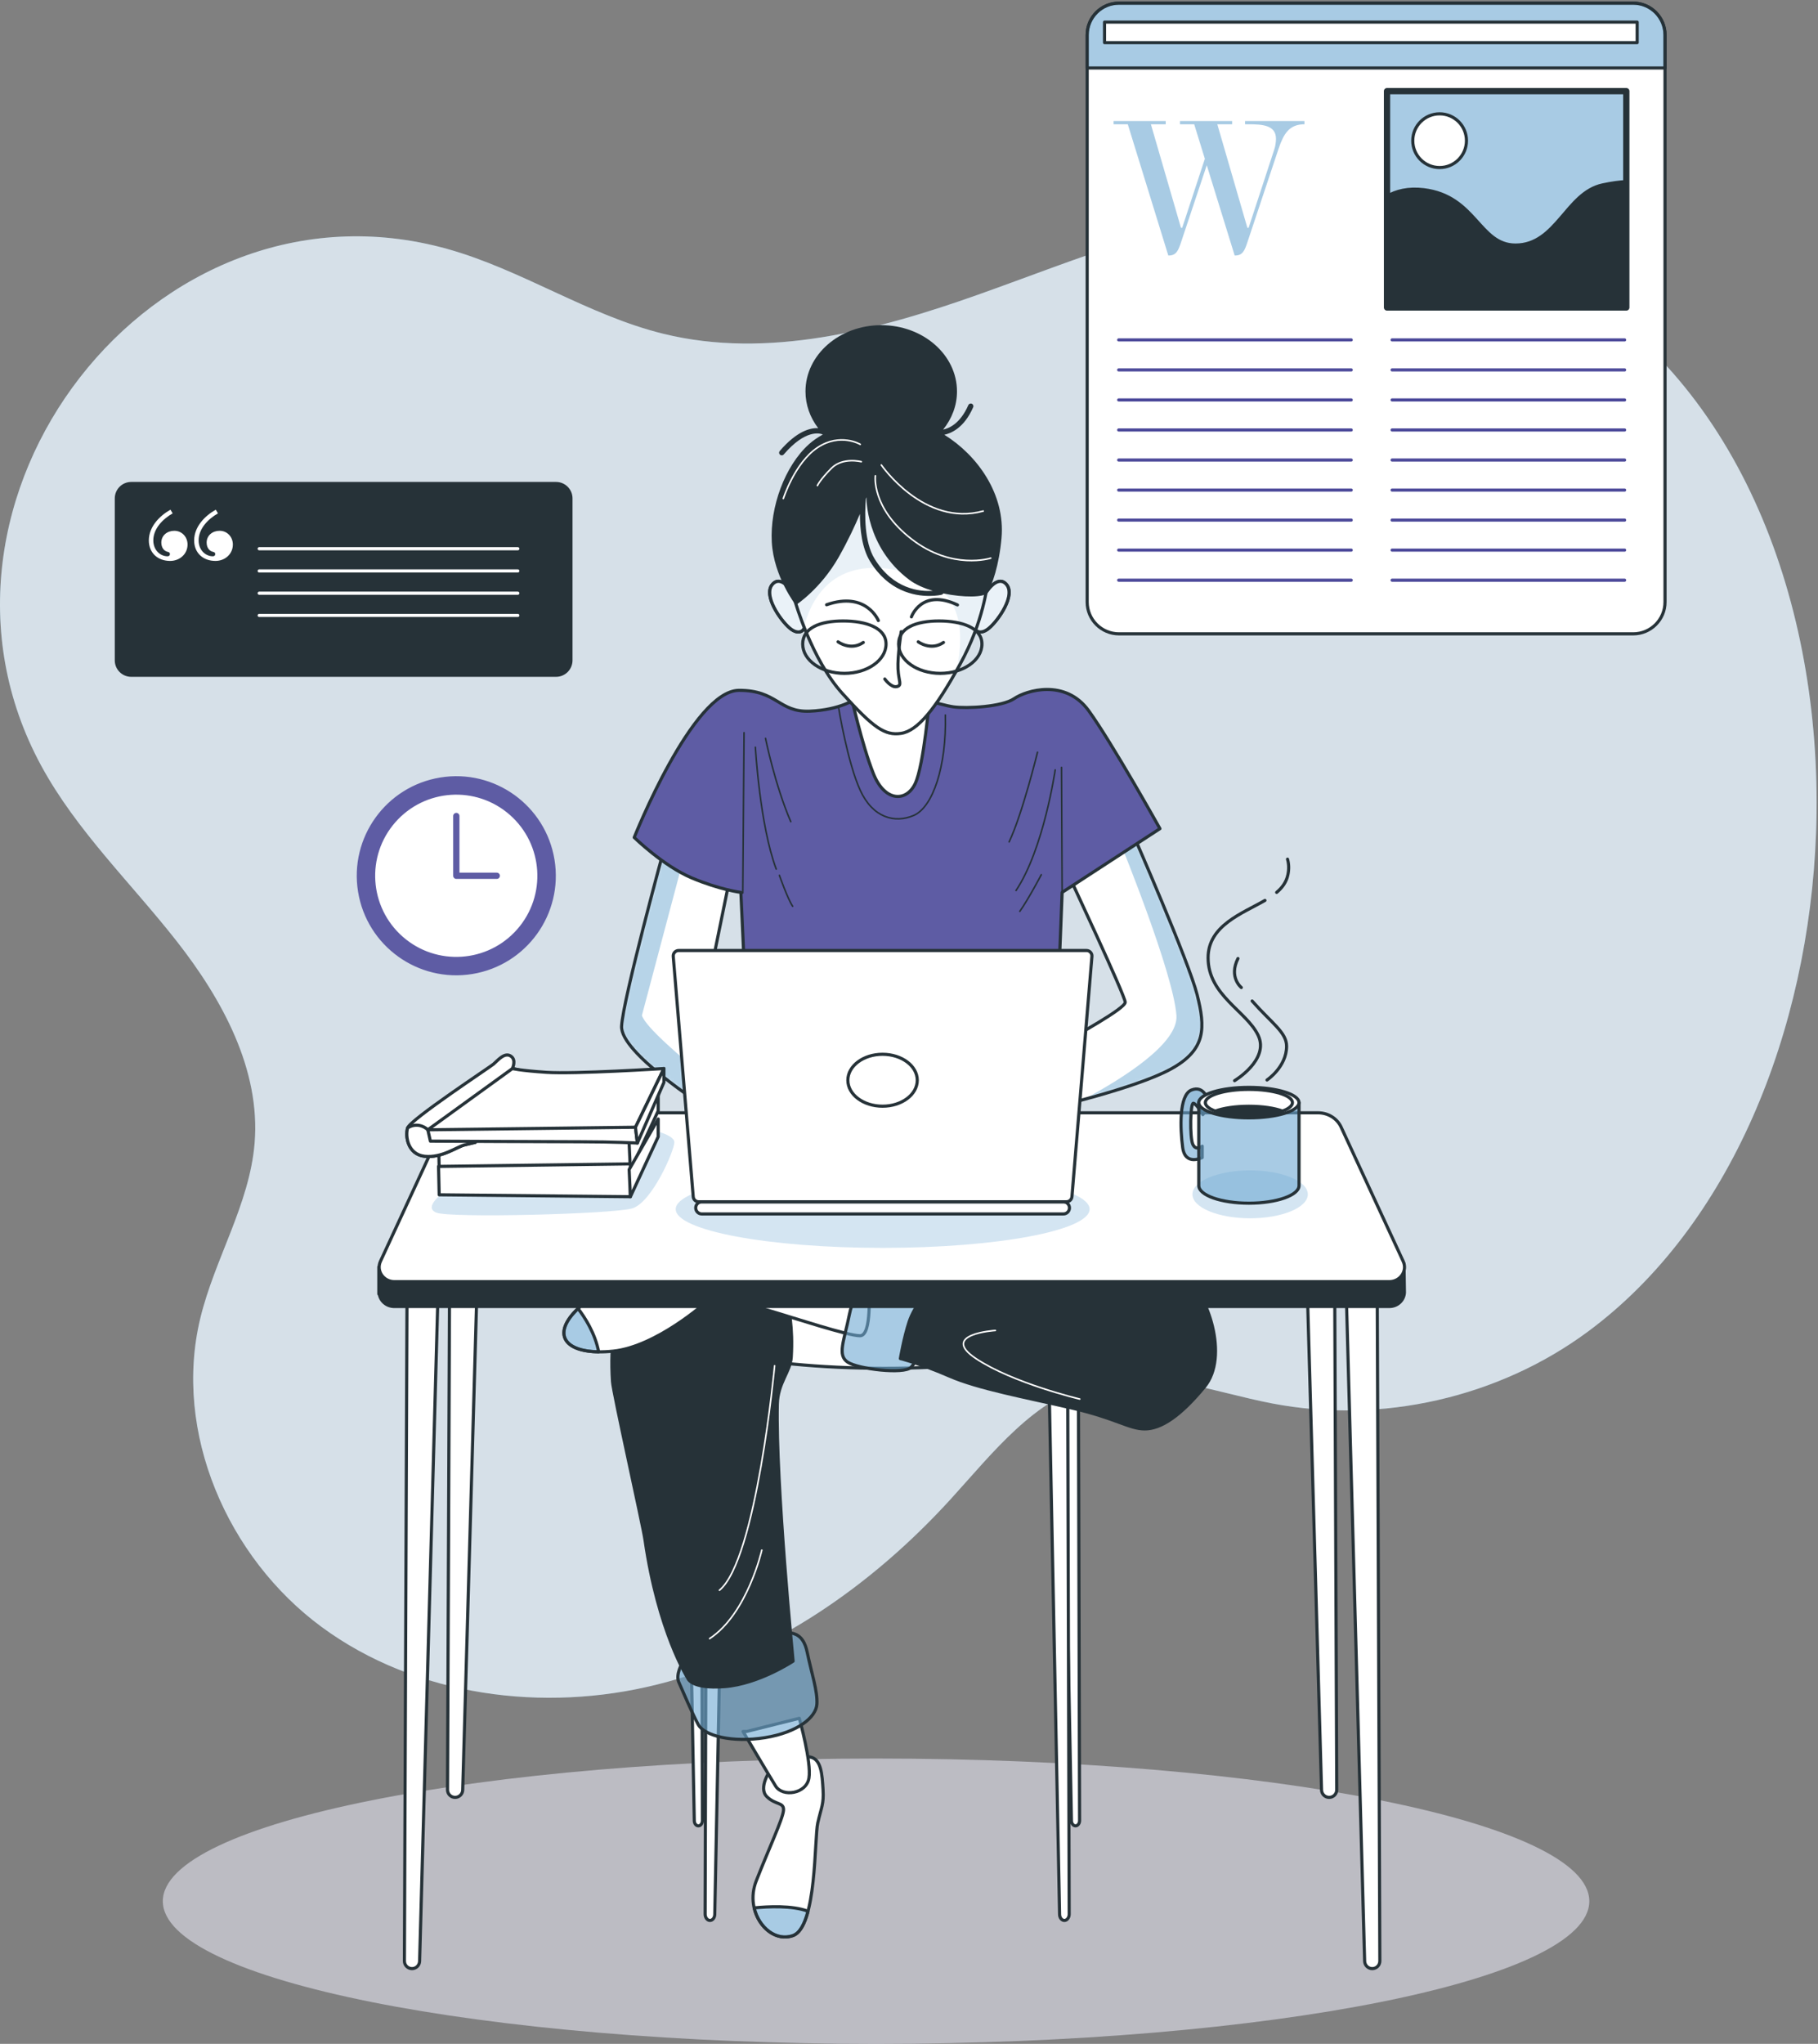 <svg width="581" height="653" viewBox="0 0 581 653" fill="none" xmlns="http://www.w3.org/2000/svg">
<rect x="0" y="0" width="581" height="653" fill="#808080" stroke="none"/>
<path d="M580.375 266.219C582.954 196.391 557.869 125.72 502.573 92.088C475.279 75.482 443.366 65.755 411.436 67.188C377.197 68.722 344.93 82.664 312.629 94.128C280.328 105.592 245.347 114.813 212.051 106.654C187.961 100.753 166.77 86.171 142.864 79.511C48.997 53.415 -32.784 159.977 13.172 244.64C24.451 265.41 41.849 282.066 56.448 300.677C71.031 319.272 83.32 341.728 81.365 365.279C79.746 384.784 68.62 402.148 64.017 421.165C55.217 457.579 72.666 497.668 102.859 519.854C133.053 542.04 173.783 547.283 210.13 538.162C246.476 529.042 278.558 506.671 303.812 478.972C317.332 464.154 330.499 446.806 349.92 441.783C368.531 436.961 387.75 444.8 406.648 448.408C441.461 455.067 478.904 446.537 507.411 425.48C553.098 391.747 578.031 329.32 580.375 266.219Z" fill="#6FA9D2" fill-opacity="0.6"/>
<path opacity="0.7" d="M580.375 266.219C582.954 196.391 557.869 125.72 502.573 92.088C475.279 75.482 443.366 65.755 411.436 67.188C377.197 68.722 344.93 82.664 312.629 94.128C280.328 105.592 245.347 114.813 212.051 106.654C187.961 100.753 166.77 86.171 142.864 79.511C48.997 53.415 -32.784 159.977 13.172 244.64C24.451 265.41 41.849 282.066 56.448 300.677C71.031 319.272 83.32 341.728 81.365 365.279C79.746 384.784 68.62 402.148 64.017 421.165C55.217 457.579 72.666 497.668 102.859 519.854C133.053 542.04 173.783 547.283 210.13 538.162C246.476 529.042 278.558 506.671 303.812 478.972C317.332 464.154 330.499 446.806 349.92 441.783C368.531 436.961 387.75 444.8 406.648 448.408C441.461 455.067 478.904 446.537 507.411 425.48C553.098 391.747 578.031 329.32 580.375 266.219Z" fill="white"/>
<path d="M279.974 653.002C405.864 653.002 507.917 632.593 507.917 607.417C507.917 582.241 405.864 561.832 279.974 561.832C154.085 561.832 52.031 582.241 52.031 607.417C52.031 632.593 154.085 653.002 279.974 653.002Z" fill="#5E5CA4" fill-opacity="0.2"/>
<path opacity="0.5" d="M279.974 653.002C405.864 653.002 507.917 632.593 507.917 607.417C507.917 582.241 405.864 561.832 279.974 561.832C154.085 561.832 52.031 582.241 52.031 607.417C52.031 632.593 154.085 653.002 279.974 653.002Z" fill="white"/>
<path d="M521.945 202.509H357.609C351.995 202.509 347.443 197.957 347.443 192.343V11.166C347.443 5.552 351.995 1 357.609 1H521.945C527.559 1 532.111 5.552 532.111 11.166V192.326C532.128 197.957 527.559 202.509 521.945 202.509Z" fill="white" stroke="#263238" stroke-miterlimit="10" stroke-linecap="round" stroke-linejoin="round"/>
<path d="M532.128 21.719H347.443V11.166C347.443 5.552 351.995 1 357.609 1H521.945C527.559 1 532.111 5.552 532.111 11.166V21.719H532.128Z" fill="#6FA9D2" fill-opacity="0.6" stroke="#263238" stroke-miterlimit="10" stroke-linecap="round" stroke-linejoin="round"/>
<path d="M357.512 108.594H431.824" stroke="#4C499A" stroke-miterlimit="10" stroke-linecap="round" stroke-linejoin="round"/>
<path d="M357.512 118.186H431.824" stroke="#4C499A" stroke-miterlimit="10" stroke-linecap="round" stroke-linejoin="round"/>
<path d="M357.512 127.779H431.824" stroke="#4C499A" stroke-miterlimit="10" stroke-linecap="round" stroke-linejoin="round"/>
<path d="M357.512 137.371H431.824" stroke="#4C499A" stroke-miterlimit="10" stroke-linecap="round" stroke-linejoin="round"/>
<path d="M357.512 146.979H431.824" stroke="#4C499A" stroke-miterlimit="10" stroke-linecap="round" stroke-linejoin="round"/>
<path d="M357.512 156.574H431.824" stroke="#4C499A" stroke-miterlimit="10" stroke-linecap="round" stroke-linejoin="round"/>
<path d="M357.512 166.166H431.824" stroke="#4C499A" stroke-miterlimit="10" stroke-linecap="round" stroke-linejoin="round"/>
<path d="M357.512 175.758H431.824" stroke="#4C499A" stroke-miterlimit="10" stroke-linecap="round" stroke-linejoin="round"/>
<path d="M357.512 185.367H431.824" stroke="#4C499A" stroke-miterlimit="10" stroke-linecap="round" stroke-linejoin="round"/>
<path d="M444.887 108.594H519.199" stroke="#4C499A" stroke-miterlimit="10" stroke-linecap="round" stroke-linejoin="round"/>
<path d="M444.887 118.186H519.199" stroke="#4C499A" stroke-miterlimit="10" stroke-linecap="round" stroke-linejoin="round"/>
<path d="M444.887 127.779H519.199" stroke="#4C499A" stroke-miterlimit="10" stroke-linecap="round" stroke-linejoin="round"/>
<path d="M444.887 137.371H519.199" stroke="#4C499A" stroke-miterlimit="10" stroke-linecap="round" stroke-linejoin="round"/>
<path d="M444.887 146.979H519.199" stroke="#4C499A" stroke-miterlimit="10" stroke-linecap="round" stroke-linejoin="round"/>
<path d="M444.887 156.574H519.199" stroke="#4C499A" stroke-miterlimit="10" stroke-linecap="round" stroke-linejoin="round"/>
<path d="M444.887 166.166H519.199" stroke="#4C499A" stroke-miterlimit="10" stroke-linecap="round" stroke-linejoin="round"/>
<path d="M444.887 175.758H519.199" stroke="#4C499A" stroke-miterlimit="10" stroke-linecap="round" stroke-linejoin="round"/>
<path d="M444.887 185.367H519.199" stroke="#4C499A" stroke-miterlimit="10" stroke-linecap="round" stroke-linejoin="round"/>
<path d="M407.205 47.849C407.593 46.753 407.778 45.354 407.778 44.325C407.778 39.959 403.361 39.706 398.995 39.706H397.899V38.678H416.882V39.706C411.942 39.706 410.206 42.842 408.604 47.528L398.54 77.722C397.764 79.964 397.124 81.633 394.764 81.633H394.578L385.66 52.788L377.332 77.722C376.556 79.964 375.916 81.633 373.556 81.633H373.37L360.423 39.706H355.871V38.678H372.544V39.706H367.807L377.416 72.782H377.804L385.053 50.731L381.648 39.706H377.096V38.678H393.769V39.706H389.032L398.641 72.782H399.029L407.205 47.849Z" fill="#6FA9D2" fill-opacity="0.6"/>
<path d="M519.736 29.119H443.266V98.239H519.736V29.119Z" fill="#6FA9D2" fill-opacity="0.6" stroke="#263238" stroke-width="2" stroke-miterlimit="10" stroke-linecap="round" stroke-linejoin="round"/>
<path d="M519.737 58.016C517.663 58.117 515.151 58.437 512.1 59.095C500.484 61.623 497.45 78.296 484.317 78.296C472.685 78.296 471.69 62.635 455.017 60.612C449.976 60.005 446.15 61.016 443.25 62.702V98.24H519.72V58.016H519.737Z" fill="#263238" stroke="#263238" stroke-miterlimit="10" stroke-linecap="round" stroke-linejoin="round"/>
<path d="M468.656 44.95C468.656 49.687 464.812 53.531 460.075 53.531C455.338 53.531 451.494 49.687 451.494 44.95C451.494 40.213 455.338 36.369 460.075 36.369C464.812 36.369 468.656 40.196 468.656 44.95Z" fill="white" stroke="#263238" stroke-miterlimit="10" stroke-linecap="round" stroke-linejoin="round"/>
<path d="M523.21 7.068H352.99V13.626H523.21V7.068Z" fill="white" stroke="#263238" stroke-miterlimit="10" stroke-linecap="round" stroke-linejoin="round"/>
<path d="M177.712 215.742H41.934C39.321 215.742 37.18 213.618 37.18 210.988V159.233C37.18 156.62 39.304 154.479 41.934 154.479H177.712C180.325 154.479 182.466 156.603 182.466 159.233V210.988C182.449 213.618 180.325 215.742 177.712 215.742Z" fill="#263238" stroke="#263238" stroke-miterlimit="10" stroke-linecap="round" stroke-linejoin="round"/>
<path d="M54.474 162.842L55.182 164.022C51.979 165.826 48.995 168.945 48.995 172.637C48.995 175.84 51.271 177.728 53.53 177.728C54.002 177.728 54.306 177.492 54.306 177.02C54.306 176.632 54.07 176.396 53.598 176.312C52.502 176.076 51.558 175.064 51.558 173.345C51.558 171.069 53.429 169.585 55.705 169.585C58.133 169.585 59.937 171.541 59.937 173.968C59.937 177.02 57.425 179.211 54.373 179.211C50.462 179.211 47.562 176.699 47.562 172.637C47.596 168.321 50.884 164.882 54.474 162.842ZM68.956 162.842L69.664 164.022C66.461 165.826 63.477 168.945 63.477 172.637C63.477 175.84 65.753 177.728 68.012 177.728C68.484 177.728 68.787 177.492 68.787 177.02C68.787 176.632 68.551 176.396 68.079 176.312C66.983 176.076 66.039 175.064 66.039 173.345C66.039 171.069 67.911 169.585 70.186 169.585C72.614 169.585 74.418 171.541 74.418 173.968C74.418 177.02 71.906 179.211 68.855 179.211C64.944 179.211 62.044 176.699 62.044 172.637C62.078 168.321 65.365 164.882 68.956 162.842Z" fill="white"/>
<path d="M82.832 175.314H165.489" stroke="white" stroke-miterlimit="10" stroke-linecap="round" stroke-linejoin="round"/>
<path d="M82.832 182.414H165.489" stroke="white" stroke-miterlimit="10" stroke-linecap="round" stroke-linejoin="round"/>
<path d="M82.832 189.525H165.489" stroke="white" stroke-miterlimit="10" stroke-linecap="round" stroke-linejoin="round"/>
<path d="M82.832 196.625H165.489" stroke="white" stroke-miterlimit="10" stroke-linecap="round" stroke-linejoin="round"/>
<path d="M150.866 310.696C167.929 307.91 179.504 291.82 176.718 274.756C173.933 257.693 157.842 246.118 140.779 248.904C123.715 251.689 112.141 267.78 114.926 284.843C117.712 301.907 133.802 313.481 150.866 310.696Z" fill="#5E5CA4" stroke="#5E5CA4" stroke-miterlimit="10" stroke-linecap="round" stroke-linejoin="round"/>
<path d="M165.665 297.237C175.291 286.274 174.208 269.583 163.245 259.957C152.282 250.331 135.592 251.414 125.965 262.377C116.339 273.339 117.422 290.03 128.385 299.657C139.348 309.283 156.039 308.2 165.665 297.237Z" fill="white" stroke="#5E5CA4" stroke-miterlimit="10" stroke-linecap="round" stroke-linejoin="round"/>
<path d="M145.832 260.707V279.808H158.762" stroke="#5E5CA4" stroke-width="2" stroke-miterlimit="10" stroke-linecap="round" stroke-linejoin="round"/>
<path d="M341.643 279.872C341.643 279.872 359.597 318.191 359.597 320.214C359.597 322.237 343.666 330.902 340.631 332.723C337.614 334.544 333.365 336.348 333.365 336.348L335.186 354.099C335.186 354.099 362.615 347.845 374.112 341.59C385.61 335.336 385.205 328.272 382.575 317.786C379.945 307.3 362.21 266.756 362.21 266.756L341.643 279.872Z" fill="white"/>
<mask id="mask0_5940_6930" style="mask-type:luminance" maskUnits="userSpaceOnUse" x="333" y="266" width="52" height="89">
<path d="M341.645 279.872C341.645 279.872 359.599 318.191 359.599 320.214C359.599 322.237 343.668 330.902 340.633 332.723C337.616 334.544 333.367 336.348 333.367 336.348L335.188 354.099C335.188 354.099 362.617 347.845 374.114 341.59C385.611 335.336 385.207 328.272 382.577 317.786C379.947 307.3 362.212 266.756 362.212 266.756L341.645 279.872Z" fill="white"/>
</mask>
<g mask="url(#mask0_5940_6930)">
<path opacity="0.5" d="M374.115 341.59C385.613 335.336 385.208 328.272 382.578 317.786C379.948 307.3 362.213 266.756 362.213 266.756L359.347 268.577L358.437 270.313C358.437 270.313 374.975 310.891 375.969 324.412C376.644 333.498 358.352 344.827 346.248 351.301C355.217 348.907 367.389 345.249 374.115 341.59Z" fill="#70ABD3"/>
</g>
<path d="M341.643 279.872C341.643 279.872 359.597 318.191 359.597 320.214C359.597 322.237 343.666 330.902 340.631 332.723C337.614 334.544 333.365 336.348 333.365 336.348L335.186 354.099C335.186 354.099 362.615 347.845 374.112 341.59C385.61 335.336 385.205 328.272 382.575 317.786C379.945 307.3 362.21 266.756 362.21 266.756L341.643 279.872Z" stroke="#263238" stroke-miterlimit="10" stroke-linecap="round" stroke-linejoin="round"/>
<path d="M212.172 271.41C212.172 271.41 199.056 319.406 198.651 327.886C198.246 336.349 224.664 353.089 225.675 354.101C226.687 355.112 224.175 324.936 224.175 324.936L233.127 281.087L212.172 271.41Z" fill="white"/>
<mask id="mask1_5940_6930" style="mask-type:luminance" maskUnits="userSpaceOnUse" x="198" y="271" width="36" height="84">
<path d="M212.172 271.41C212.172 271.41 199.056 319.406 198.651 327.886C198.246 336.349 224.664 353.089 225.675 354.101C226.687 355.112 224.175 324.936 224.175 324.936L233.127 281.087L212.172 271.41Z" fill="white"/>
</mask>
<g mask="url(#mask1_5940_6930)">
<path opacity="0.5" d="M218.173 275.338L217.887 274.04L212.172 271.41C212.172 271.41 199.056 319.406 198.651 327.886C198.246 336.349 224.664 353.089 225.675 354.101C226.08 354.505 225.928 349.987 225.591 344.407C217.735 337.748 206.457 328.375 205.142 324.43" fill="#70ABD3"/>
</g>
<path d="M212.172 271.41C212.172 271.41 199.056 319.406 198.651 327.886C198.246 336.349 224.664 353.089 225.675 354.101C226.687 355.112 224.175 324.936 224.175 324.936L233.127 281.087L212.172 271.41Z" stroke="#263238" stroke-miterlimit="10" stroke-linecap="round" stroke-linejoin="round"/>
<path d="M273.674 223.192C273.674 223.192 268.634 226.817 258.755 227.221C248.876 227.626 248.421 220.512 236.164 220.562C221.329 220.63 202.684 267.564 202.684 267.564C202.684 267.564 211.956 276.634 221.042 280.477C230.112 284.304 236.771 285.113 236.771 285.113L238.187 315.964H338.225L339.439 285.113L370.695 264.748C370.695 264.748 355.37 237.32 347.902 227.036C340.434 216.752 327.942 220.579 324.098 223.209C320.254 225.839 308.976 226.429 304.728 225.839C300.479 225.249 288.594 221.405 288.594 221.405C288.594 221.405 282.154 215.943 273.674 223.192Z" fill="#5E5CA4" stroke="#263238" stroke-miterlimit="10" stroke-linecap="round" stroke-linejoin="round"/>
<path d="M237.783 234.084L237.379 285.317" stroke="#263238" stroke-width="0.5" stroke-miterlimit="10" stroke-linecap="round" stroke-linejoin="round"/>
<path d="M241.408 238.736C241.408 238.736 242.824 263.754 248.067 277.662" stroke="#263238" stroke-width="0.5" stroke-miterlimit="10" stroke-linecap="round" stroke-linejoin="round"/>
<path d="M249.078 279.668C249.078 279.668 251.708 287.136 253.31 289.547" stroke="#263238" stroke-width="0.5" stroke-miterlimit="10" stroke-linecap="round" stroke-linejoin="round"/>
<path d="M244.645 235.906C244.645 235.906 247.662 250.826 252.72 262.526" stroke="#263238" stroke-width="0.5" stroke-miterlimit="10" stroke-linecap="round" stroke-linejoin="round"/>
<path d="M331.568 240.336C331.568 240.336 326.73 260.094 322.498 268.978" stroke="#263238" stroke-width="0.5" stroke-miterlimit="10" stroke-linecap="round" stroke-linejoin="round"/>
<path d="M339.439 285.113L339.236 245.176" stroke="#263238" stroke-width="0.5" stroke-miterlimit="10" stroke-linecap="round" stroke-linejoin="round"/>
<path d="M337.216 245.984C337.216 245.984 333.591 271.188 324.707 284.506" stroke="#263238" stroke-width="0.5" stroke-miterlimit="10" stroke-linecap="round" stroke-linejoin="round"/>
<path d="M332.779 279.467C332.779 279.467 328.75 287.137 325.918 291.167" stroke="#263238" stroke-width="0.5" stroke-miterlimit="10" stroke-linecap="round" stroke-linejoin="round"/>
<path d="M268.027 226.227C268.027 226.227 270.843 243.574 274.889 252.441C278.918 261.309 285.982 263.13 292.034 260.517C298.086 257.887 302.52 244.99 302.115 228.452" stroke="#263238" stroke-width="0.5" stroke-miterlimit="10" stroke-linecap="round" stroke-linejoin="round"/>
<path d="M253.711 189.915C253.711 189.915 249.884 183.256 246.85 186.695C243.832 190.118 249.277 197.99 252.295 200.603C255.312 203.233 257.538 201.615 257.335 198.783C257.133 195.967 253.711 189.915 253.711 189.915Z" fill="#D4E5F1" stroke="#263238" stroke-miterlimit="10" stroke-linecap="round" stroke-linejoin="round"/>
<path opacity="0.5" d="M253.711 189.915C253.711 189.915 249.884 183.256 246.85 186.695C243.832 190.118 249.277 197.99 252.295 200.603C255.312 203.233 257.538 201.615 257.335 198.783C257.133 195.967 253.711 189.915 253.711 189.915Z" fill="white"/>
<path d="M253.711 189.915C253.711 189.915 249.884 183.256 246.85 186.695C243.832 190.118 249.277 197.99 252.295 200.603C255.312 203.233 257.538 201.615 257.335 198.783C257.133 195.967 253.711 189.915 253.711 189.915Z" stroke="#263238" stroke-miterlimit="10" stroke-linecap="round" stroke-linejoin="round"/>
<path d="M314.758 189.915C314.758 189.915 318.585 183.256 321.62 186.695C324.637 190.118 319.192 197.99 316.175 200.603C313.157 203.233 310.932 201.615 311.134 198.783C311.336 195.967 314.758 189.915 314.758 189.915Z" fill="#D4E5F1" stroke="#263238" stroke-miterlimit="10" stroke-linecap="round" stroke-linejoin="round"/>
<path opacity="0.5" d="M314.758 189.915C314.758 189.915 318.585 183.256 321.62 186.695C324.637 190.118 319.192 197.99 316.175 200.603C313.157 203.233 310.932 201.615 311.134 198.783C311.336 195.967 314.758 189.915 314.758 189.915Z" fill="white"/>
<path d="M314.758 189.915C314.758 189.915 318.585 183.256 321.62 186.695C324.637 190.118 319.192 197.99 316.175 200.603C313.157 203.233 310.932 201.615 311.134 198.783C311.336 195.967 314.758 189.915 314.758 189.915Z" stroke="#263238" stroke-miterlimit="10" stroke-linecap="round" stroke-linejoin="round"/>
<path d="M271.867 221.793C271.867 221.793 275.492 238.129 279.133 247.199C282.758 256.268 289.619 256.268 292.451 250.419C295.267 244.569 297.087 222.788 297.087 222.788C297.087 222.788 278.122 225.418 271.867 221.793Z" fill="white" stroke="#263238" stroke-miterlimit="10" stroke-linecap="round" stroke-linejoin="round"/>
<path d="M254.114 192.139C254.114 192.139 259.357 210.7 269.236 221.591C279.115 232.481 282.757 235.111 288 234.302C293.243 233.493 298.89 226.631 306.763 212.318C314.636 198.006 315.226 187.115 315.833 186.104C316.44 185.092 314.215 164.929 302.919 156.247C291.624 147.582 279.115 143.738 268.225 153.23C257.334 162.687 250.49 178.231 254.114 192.139Z" fill="white"/>
<mask id="mask2_5940_6930" style="mask-type:luminance" maskUnits="userSpaceOnUse" x="253" y="147" width="63" height="88">
<path d="M254.114 192.139C254.114 192.139 259.357 210.7 269.236 221.591C279.115 232.481 282.757 235.111 288 234.302C293.243 233.493 298.89 226.631 306.763 212.318C314.636 198.006 315.226 187.115 315.833 186.104C316.44 185.092 314.215 164.929 302.919 156.247C291.624 147.582 279.115 143.738 268.225 153.23C257.334 162.687 250.49 178.231 254.114 192.139Z" fill="white"/>
</mask>
<g mask="url(#mask2_5940_6930)">
<path opacity="0.5" d="M302.92 156.23C291.625 147.564 279.116 143.721 268.225 153.212C257.334 162.686 250.473 178.213 254.115 192.138C254.115 192.138 255.126 195.712 257.082 200.635C257.082 199.977 257.166 199.37 257.334 198.797C259.745 191.16 266.86 176.376 290.798 183.153C309.798 188.53 307.471 205.237 305.701 214.172C306.039 213.565 306.393 212.958 306.73 212.318C314.603 198.005 315.193 187.114 315.8 186.103C316.44 185.074 314.215 164.912 302.92 156.23Z" fill="#D4E5F1"/>
</g>
<path d="M254.114 192.139C254.114 192.139 259.357 210.7 269.236 221.591C279.115 232.481 282.757 235.111 288 234.302C293.243 233.493 298.89 226.631 306.763 212.318C314.636 198.006 315.226 187.115 315.833 186.104C316.44 185.092 314.215 164.929 302.919 156.247C291.624 147.582 279.115 143.738 268.225 153.23C257.334 162.687 250.49 178.231 254.114 192.139Z" stroke="#263238" stroke-miterlimit="10" stroke-linecap="round" stroke-linejoin="round"/>
<path d="M288.003 201.816C288.003 201.816 286.789 209.689 286.991 213.718C287.194 217.748 288.407 218.961 286.587 219.366C284.766 219.771 282.76 216.938 282.76 216.938" stroke="#263238" stroke-miterlimit="10" stroke-linecap="round" stroke-linejoin="round"/>
<path d="M267.82 205.053C267.82 205.053 271.849 208.07 275.895 205.255" stroke="#263238" stroke-miterlimit="10" stroke-linecap="round" stroke-linejoin="round"/>
<path d="M293.447 205.053C293.447 205.053 297.476 208.07 301.522 205.255" stroke="#263238" stroke-miterlimit="10" stroke-linecap="round" stroke-linejoin="round"/>
<path d="M280.7 198.259C280.7 198.259 276.873 188.785 264.162 193.218" stroke="#263238" stroke-miterlimit="10" stroke-linecap="round" stroke-linejoin="round"/>
<path d="M291.271 197.097C291.271 197.097 294.491 187.825 305.989 193.27" stroke="#263238" stroke-miterlimit="10" stroke-linecap="round" stroke-linejoin="round"/>
<path d="M283.164 205.762C283.164 210.937 277.196 215.135 269.846 215.135C262.495 215.135 256.527 210.937 256.527 205.762C256.527 200.586 262.091 198.395 269.441 198.395C276.791 198.395 283.164 200.569 283.164 205.762Z" stroke="#263238" stroke-miterlimit="10" stroke-linecap="round" stroke-linejoin="round"/>
<path d="M313.81 205.762C313.81 210.937 307.842 215.135 300.492 215.135C293.142 215.135 287.174 210.937 287.174 205.762C287.174 200.586 292.737 198.395 300.087 198.395C307.455 198.395 313.81 200.569 313.81 205.762Z" stroke="#263238" stroke-miterlimit="10" stroke-linecap="round" stroke-linejoin="round"/>
<path d="M143.842 367.469L143.016 571.827C143.016 573.175 144.095 574.254 145.443 574.254C146.741 574.254 147.82 573.226 147.871 571.911L153.687 367.738L143.842 367.469Z" fill="white" stroke="#263238" stroke-miterlimit="10" stroke-linecap="round" stroke-linejoin="round"/>
<path d="M130.068 415.246L129.242 626.533C129.242 627.882 130.321 628.961 131.67 628.961C132.968 628.961 134.047 627.932 134.097 626.617L139.914 415.516L130.068 415.246Z" fill="white" stroke="#263238" stroke-miterlimit="10" stroke-linecap="round" stroke-linejoin="round"/>
<path d="M426.371 367.469L427.197 571.827C427.197 573.175 426.118 574.254 424.769 574.254C423.471 574.254 422.392 573.226 422.342 571.911L416.525 367.738L426.371 367.469Z" fill="white" stroke="#263238" stroke-miterlimit="10" stroke-linecap="round" stroke-linejoin="round"/>
<path d="M440.146 415.246L440.972 626.533C440.972 627.882 439.893 628.961 438.545 628.961C437.246 628.961 436.168 627.932 436.117 626.617L430.301 415.516L440.146 415.246Z" fill="white" stroke="#263238" stroke-miterlimit="10" stroke-linecap="round" stroke-linejoin="round"/>
<path d="M225.876 424.031L225.354 611.565C225.354 612.66 226.045 613.571 226.888 613.571C227.714 613.571 228.405 612.728 228.422 611.649L232.131 424.267L225.876 424.031Z" fill="white" stroke="#263238" stroke-miterlimit="10" stroke-linecap="round" stroke-linejoin="round"/>
<path d="M344.576 417.996L345.014 581.658C345.014 582.585 344.441 583.344 343.716 583.344C343.008 583.344 342.435 582.619 342.418 581.725L339.299 418.182L344.576 417.996Z" fill="white" stroke="#263238" stroke-miterlimit="10" stroke-linecap="round" stroke-linejoin="round"/>
<path d="M224.038 417.996L224.477 581.658C224.477 582.585 223.904 583.344 223.179 583.344C222.471 583.344 221.897 582.619 221.881 581.725L218.762 418.182L224.038 417.996Z" fill="white" stroke="#263238" stroke-miterlimit="10" stroke-linecap="round" stroke-linejoin="round"/>
<path d="M341.17 424.031L341.693 611.565C341.693 612.66 341.002 613.571 340.159 613.571C339.333 613.571 338.642 612.728 338.625 611.649L334.916 424.267L341.17 424.031Z" fill="white" stroke="#263238" stroke-miterlimit="10" stroke-linecap="round" stroke-linejoin="round"/>
<path d="M282.688 437.163C324.12 437.163 357.708 429.487 357.708 420.018C357.708 410.549 324.12 402.873 282.688 402.873C241.256 402.873 207.668 410.549 207.668 420.018C207.668 429.487 241.256 437.163 282.688 437.163Z" fill="white" stroke="#263238" stroke-miterlimit="10" stroke-linecap="round" stroke-linejoin="round"/>
<path d="M246.173 565.556C246.173 565.556 242.245 571.169 245.044 573.985C247.859 576.8 250.658 575.671 250.388 578.486C250.101 581.301 245.617 590.843 241.672 600.958C237.727 611.073 245.887 621.188 253.473 618.373C261.059 615.558 260.216 587.472 261.346 582.414C262.475 577.356 263.318 576.514 263.032 571.743C262.745 566.972 262.475 561.914 258.817 561.341C255.159 560.785 247.859 563.6 246.173 565.556Z" fill="white" stroke="#263238" stroke-miterlimit="10" stroke-linecap="round" stroke-linejoin="round"/>
<path d="M258.225 610.635C253.167 608.713 245.412 609.118 241.029 609.556C242.496 615.912 248.11 620.379 253.471 618.39C255.696 617.564 257.18 614.563 258.225 610.635Z" fill="#6FA9D2" fill-opacity="0.6" stroke="#263238" stroke-miterlimit="10" stroke-linecap="round" stroke-linejoin="round"/>
<path d="M237.457 553.199C237.457 553.199 245.6 566.972 247.859 570.614C250.101 574.272 257.687 573.143 258.53 568.085C259.373 563.027 255.445 548.984 255.445 548.984L238.587 553.199H237.457Z" fill="white" stroke="#263238" stroke-miterlimit="10" stroke-linecap="round" stroke-linejoin="round"/>
<path d="M218.07 531.282C218.07 531.282 215.828 534.94 216.941 537.469C218.07 539.998 221.155 547.298 223.128 550.956C225.1 554.614 234.086 556.856 244.487 555.171C254.889 553.485 260.789 548.714 261.059 544.499C261.329 540.285 259.373 534.671 257.974 527.927C256.575 521.184 252.917 521.471 247.859 521.471C242.802 521.471 222.285 527.354 218.07 531.282Z" fill="#6FA9D2" fill-opacity="0.6" stroke="#263238" stroke-miterlimit="10" stroke-linecap="round" stroke-linejoin="round"/>
<path d="M248.417 448.675C248.569 441.763 252.564 438.358 252.868 433.62C253.458 424.247 252.059 417.588 251.334 414.891L243.646 404.371C221.528 404.658 205.681 405.029 205.428 405.113C204.585 405.399 204.029 410.17 203.456 414.098C203.456 414.098 194.066 415.295 195.751 441.426C195.987 445.084 205.462 487.213 206.136 491.984C210.351 521.352 219.741 536.052 219.741 536.052C219.741 536.052 220.584 539.711 231.542 538.868C242.5 538.025 253.458 530.725 253.458 530.725C253.458 530.725 247.861 473.676 248.417 448.675Z" fill="#263238" stroke="#263238" stroke-miterlimit="10" stroke-linecap="round" stroke-linejoin="round"/>
<path d="M201.938 409.835C201.938 409.835 190.34 411.571 183.225 419.646C176.111 427.704 182.146 433.116 195.97 431.683C209.794 430.25 225.742 416.072 226.417 415.33C227.091 414.572 211.986 405.03 201.938 409.835Z" fill="white" stroke="#263238" stroke-miterlimit="10" stroke-linecap="round" stroke-linejoin="round"/>
<path d="M222.573 414.961C222.573 414.961 234.931 415.517 244.489 418.332C254.048 421.148 270.906 426.762 274.834 426.762C278.762 426.762 277.65 412.145 277.65 409.347C277.65 406.532 227.074 404.846 220.887 404.846C214.7 404.846 222.573 414.961 222.573 414.961Z" fill="white" stroke="#263238" stroke-miterlimit="10" stroke-linecap="round" stroke-linejoin="round"/>
<path d="M277.629 409.346C277.629 409.346 273.127 411.589 271.441 420.018C269.756 428.447 267.513 432.948 270.885 435.19C274.257 437.433 288.873 439.118 291.115 436.876C293.357 434.634 299.545 423.39 300.674 416.09C301.804 408.773 277.629 409.346 277.629 409.346Z" fill="#6FA9D2" fill-opacity="0.6" stroke="#263238" stroke-miterlimit="10" stroke-linecap="round" stroke-linejoin="round"/>
<path d="M296.749 412.144C296.749 412.144 292.247 417.201 290.561 422.259C288.876 427.316 287.746 434.059 287.746 434.059C287.746 434.059 294.489 435.745 303.475 439.673C312.461 443.601 327.633 446.417 342.249 449.788C356.866 453.16 360.794 456.532 365.851 456.532C370.909 456.532 377.096 452.604 384.952 443.045C392.825 433.486 386.081 413.256 378.208 407.086C370.336 400.899 328.189 395.841 322.576 397.527C316.962 399.213 296.749 412.144 296.749 412.144Z" fill="#263238" stroke="#263238" stroke-miterlimit="10" stroke-linecap="round" stroke-linejoin="round"/>
<path d="M191.316 431.902C190.187 425.934 186.849 420.826 184.742 418.078C184.219 418.567 183.713 419.09 183.224 419.629C176.953 426.727 180.881 431.767 191.316 431.902Z" fill="#6FA9D2" fill-opacity="0.6" stroke="#263238" stroke-miterlimit="10" stroke-linecap="round" stroke-linejoin="round"/>
<path d="M247.554 436.354C247.554 436.354 241.755 498.393 229.92 508.069" stroke="white" stroke-width="0.5" stroke-miterlimit="10" stroke-linecap="round" stroke-linejoin="round"/>
<path d="M243.458 495.254C243.458 495.254 238.873 515.552 226.785 523.526" stroke="white" stroke-width="0.5" stroke-miterlimit="10" stroke-linecap="round" stroke-linejoin="round"/>
<path d="M318.09 425.074C318.09 425.074 300.102 426.204 311.903 434.06C323.704 441.933 345.063 446.99 345.063 446.99" stroke="white" stroke-width="0.5" stroke-miterlimit="10" stroke-linecap="round" stroke-linejoin="round"/>
<path d="M448.693 403.82L442.624 398.357L428.598 368.063C427.317 365.281 424.417 363.494 421.231 363.494H148.799C145.612 363.494 142.713 365.281 141.431 368.063L123.949 405.843L121.066 404.78V413.429L121.201 413.311C121.471 415.536 123.427 417.424 126.04 417.424H443.973C446.721 417.424 448.727 415.334 448.828 412.957L448.693 403.82Z" fill="#263238" stroke="#263238" stroke-miterlimit="10" stroke-linecap="round" stroke-linejoin="round"/>
<path d="M443.973 409.482H126.057C122.533 409.482 120.173 406.043 121.589 402.975L141.432 360.104C142.713 357.322 145.613 355.535 148.799 355.535H421.231C424.417 355.535 427.317 357.322 428.598 360.104L448.441 402.992C449.857 406.043 447.497 409.482 443.973 409.482Z" fill="white" stroke="#263238" stroke-miterlimit="10" stroke-linecap="round" stroke-linejoin="round"/>
<path opacity="0.5" d="M142.156 380.69C142.156 380.69 134.958 385.646 139.459 387.433C143.96 389.237 195.699 387.888 202.004 386.084C208.309 384.28 215.507 367.641 215.507 364.944C215.507 362.246 206.438 360.308 203.1 360.156C199.762 359.987 155.66 362.702 155.66 362.702L142.156 380.69Z" fill="#6FA9D2" fill-opacity="0.6"/>
<path opacity="0.5" d="M399.517 389.235C409.703 389.235 417.96 385.808 417.96 381.581C417.96 377.354 409.703 373.928 399.517 373.928C389.331 373.928 381.074 377.354 381.074 381.581C381.074 385.808 389.331 389.235 399.517 389.235Z" fill="#6FA9D2" fill-opacity="0.6"/>
<path opacity="0.5" d="M282.081 398.692C318.607 398.692 348.217 393.151 348.217 386.317C348.217 379.483 318.607 373.943 282.081 373.943C245.555 373.943 215.945 379.483 215.945 386.317C215.945 393.151 245.555 398.692 282.081 398.692Z" fill="#6FA9D2" fill-opacity="0.6"/>
<path d="M386.017 351.471C386.017 351.471 384.803 346.633 380.774 348.251C376.745 349.87 377.149 360.558 377.958 366.61C378.768 372.662 384.213 369.83 384.213 369.83V366.205C384.213 366.205 382.19 367.824 381.195 365.598C380.184 363.373 380.386 352.28 381.397 352.483C382.409 352.685 384.415 356.107 384.415 356.107C384.415 356.107 385.005 355.719 386.017 351.471Z" fill="#6FA9D2" fill-opacity="0.6" stroke="#263238" stroke-miterlimit="10" stroke-linecap="round" stroke-linejoin="round"/>
<path d="M383.117 352.281V378.783C383.117 381.902 390.282 384.413 399.133 384.413C407.983 384.413 415.148 381.885 415.148 378.783V352.281H383.117Z" fill="#6FA9D2" fill-opacity="0.6" stroke="#263238" stroke-miterlimit="10" stroke-linecap="round" stroke-linejoin="round"/>
<path d="M415.131 352.28C415.131 354.978 407.966 357.152 399.115 357.152C390.264 357.152 383.1 354.978 383.1 352.28C383.1 349.583 390.264 347.408 399.115 347.408C407.966 347.408 415.131 349.6 415.131 352.28Z" fill="white" stroke="#263238" stroke-miterlimit="10" stroke-linecap="round" stroke-linejoin="round"/>
<path d="M413.04 352.282C413.04 354.626 406.803 356.514 399.115 356.514C391.428 356.514 385.207 354.626 385.207 352.282C385.207 349.939 391.445 348.051 399.115 348.051C406.786 348.051 413.04 349.939 413.04 352.282Z" fill="white" stroke="#263238" stroke-miterlimit="10" stroke-linecap="round" stroke-linejoin="round"/>
<path d="M388.395 354.977C390.94 355.922 394.801 356.512 399.133 356.512C403.466 356.512 407.31 355.905 409.872 354.977C407.327 354.033 403.466 353.443 399.133 353.443C394.801 353.443 390.957 354.033 388.395 354.977Z" fill="#263238" stroke="#263238" stroke-miterlimit="10" stroke-linecap="round" stroke-linejoin="round"/>
<path d="M140.152 364.383L140.355 373.453L201.467 374.06V363.574L140.152 364.383Z" fill="white" stroke="#263238" stroke-miterlimit="10" stroke-linecap="round" stroke-linejoin="round"/>
<path d="M201.467 374.06L210.351 354.909V349.262L201.062 365.395L201.467 374.06Z" fill="white" stroke="#263238" stroke-miterlimit="10" stroke-linecap="round" stroke-linejoin="round"/>
<path d="M140.152 372.663L140.355 381.733L201.467 382.339V371.854L140.152 372.663Z" fill="white" stroke="#263238" stroke-miterlimit="10" stroke-linecap="round" stroke-linejoin="round"/>
<path d="M201.467 382.339L210.351 363.171V357.523L201.062 373.657L201.467 382.339Z" fill="white" stroke="#263238" stroke-miterlimit="10" stroke-linecap="round" stroke-linejoin="round"/>
<path d="M163.754 341.389C163.754 341.389 165.171 338.557 163.148 337.36C161.125 336.146 158.916 338.978 157.702 339.99C156.488 341.001 131.083 357.741 130.274 360.355C129.464 362.984 130.274 368.817 135.719 369.424C141.164 370.031 146.003 366.407 148.43 365.8C150.858 365.193 151.852 364.991 151.852 364.991L168.593 342.4L163.754 341.389Z" fill="white" stroke="#263238" stroke-miterlimit="10" stroke-linecap="round" stroke-linejoin="round"/>
<path d="M135.719 369.424C141.164 370.031 146.003 366.407 148.43 365.8C150.858 365.193 151.852 364.991 151.852 364.991L152.459 364.165L136.73 360.945C136.73 360.945 133.915 358.129 130.274 360.338C129.464 362.968 130.274 368.818 135.719 369.424Z" fill="white" stroke="#263238" stroke-miterlimit="10" stroke-linecap="round" stroke-linejoin="round"/>
<path d="M136.73 360.963C136.73 360.963 169.2 360.963 183.934 360.963C198.668 360.963 203.102 360.154 203.102 360.154L212.172 341.391C212.172 341.391 183.529 343.211 174.662 342.604C165.794 341.998 163.771 341.391 163.771 341.391L136.73 360.963Z" fill="white" stroke="#263238" stroke-miterlimit="10" stroke-linecap="round" stroke-linejoin="round"/>
<path d="M136.73 360.962L137.54 364.586C137.54 364.586 175.859 364.788 185.94 364.788C196.022 364.788 203.692 365.193 203.692 365.193L203.085 360.152L136.73 360.962Z" fill="white" stroke="#263238" stroke-miterlimit="10" stroke-linecap="round" stroke-linejoin="round"/>
<path d="M203.693 365.195L212.173 345.824V341.391L203.086 360.154L203.693 365.195Z" fill="white" stroke="#263238" stroke-miterlimit="10" stroke-linecap="round" stroke-linejoin="round"/>
<path d="M339.841 387.852H224.277C223.198 387.852 222.338 386.975 222.338 385.913C222.338 384.834 223.215 383.975 224.277 383.975H339.841C340.92 383.975 341.78 384.851 341.78 385.913C341.78 386.992 340.92 387.852 339.841 387.852Z" fill="white" stroke="#263238" stroke-miterlimit="10" stroke-linecap="round" stroke-linejoin="round"/>
<path d="M340.819 383.956H223.282C222.372 383.956 221.613 383.265 221.546 382.354L215.156 305.564C215.072 304.552 215.881 303.676 216.893 303.676H347.225C348.237 303.676 349.046 304.552 348.962 305.564L342.573 382.354C342.488 383.248 341.73 383.956 340.819 383.956Z" fill="white" stroke="#263238" stroke-miterlimit="10" stroke-linecap="round" stroke-linejoin="round"/>
<path d="M293.145 345.13C293.145 349.716 288.171 353.425 282.052 353.425C275.915 353.425 270.959 349.716 270.959 345.13C270.959 340.545 275.932 336.836 282.052 336.836C288.188 336.853 293.145 340.562 293.145 345.13Z" fill="white" stroke="#263238" stroke-miterlimit="10" stroke-linecap="round" stroke-linejoin="round"/>
<path d="M407.998 285.115C409.785 283.598 411.1 281.811 411.589 279.484C411.977 277.647 411.892 275.995 411.471 274.494" stroke="#263238" stroke-miterlimit="10" stroke-linecap="round" stroke-linejoin="round"/>
<path d="M394.547 345.266C394.547 345.266 405.758 338.573 402.1 330.818C398.424 323.047 386.084 318.023 386.084 306.003C386.084 295.652 397.093 291.825 404.257 287.678" stroke="#263238" stroke-miterlimit="10" stroke-linecap="round" stroke-linejoin="round"/>
<path d="M404.914 345.05C404.914 345.05 411.169 340.886 411.169 334.26C411.169 329.826 406.431 326.927 400.16 319.812" stroke="#263238" stroke-miterlimit="10" stroke-linecap="round" stroke-linejoin="round"/>
<path d="M396.706 315.51C396.706 315.51 392.609 312.274 395.627 306.238" stroke="#263238" stroke-miterlimit="10" stroke-linecap="round" stroke-linejoin="round"/>
<path d="M301.79 138.902C303.796 138.48 308.095 136.828 311.011 130.102C311.197 129.68 310.995 129.174 310.573 128.989C310.135 128.803 309.646 129.006 309.46 129.427C306.797 135.581 302.97 136.946 301.402 137.25C304.184 133.794 305.836 129.596 305.836 125.061C305.836 113.361 294.996 103.887 281.627 103.887C268.258 103.887 257.418 113.361 257.418 125.061C257.418 129.394 258.919 133.44 261.481 136.794C258.936 136.66 254.637 137.738 249.191 144.094C248.888 144.448 248.922 144.971 249.276 145.274C249.428 145.409 249.63 145.476 249.832 145.476C250.068 145.476 250.304 145.375 250.473 145.19C257.435 137.081 262.038 138.413 262.965 138.817C261.228 139.795 259.728 140.84 258.548 141.903C250.776 148.899 246.039 162.065 246.646 173.158C247.253 184.251 254.316 193.321 254.316 193.321C254.316 193.321 262.189 188.28 268.039 177.996C271.057 172.669 273.333 167.746 274.816 164.206C274.816 169.146 275.457 175.114 278.053 179.345C283.869 188.836 292.113 190.404 296.968 190.404C299.345 190.404 300.896 190.033 300.93 190.016C301.166 189.949 301.352 189.797 301.453 189.595C307.96 190.977 314.434 190.859 315.428 189.477C317.047 187.252 319.323 180.373 320.064 171.927C321.329 157.851 312.309 145.426 301.79 138.902ZM279.486 178.502C276.216 173.158 276.317 164.442 276.704 159.435C276.839 159.081 276.907 158.862 276.907 158.862C276.907 158.862 276.519 174.726 290.63 185.279C292.619 186.763 295.266 187.909 298.098 188.769C293.968 189.056 285.454 188.263 279.486 178.502Z" fill="#263238"/>
<path d="M279.757 152.018C279.757 152.018 278.375 162.234 291.356 172.265C304.337 182.312 316.627 178.317 316.627 178.317" stroke="white" stroke-width="0.5" stroke-miterlimit="10" stroke-linecap="round" stroke-linejoin="round"/>
<path d="M281.66 148.562C281.66 148.562 295.332 168.472 314.214 163.28" stroke="white" stroke-width="0.5" stroke-miterlimit="10" stroke-linecap="round" stroke-linejoin="round"/>
<path d="M274.918 141.968C274.918 141.968 268.511 138.158 261.245 143.014C253.979 147.869 250.338 159.282 250.338 159.282" stroke="white" stroke-width="0.5" stroke-miterlimit="10" stroke-linecap="round" stroke-linejoin="round"/>
<path d="M275.255 147.515C275.255 147.515 269.371 145.964 265.73 149.589C262.088 153.23 261.229 155.135 261.229 155.135" stroke="white" stroke-width="0.5" stroke-miterlimit="10" stroke-linecap="round" stroke-linejoin="round"/>
</svg>
